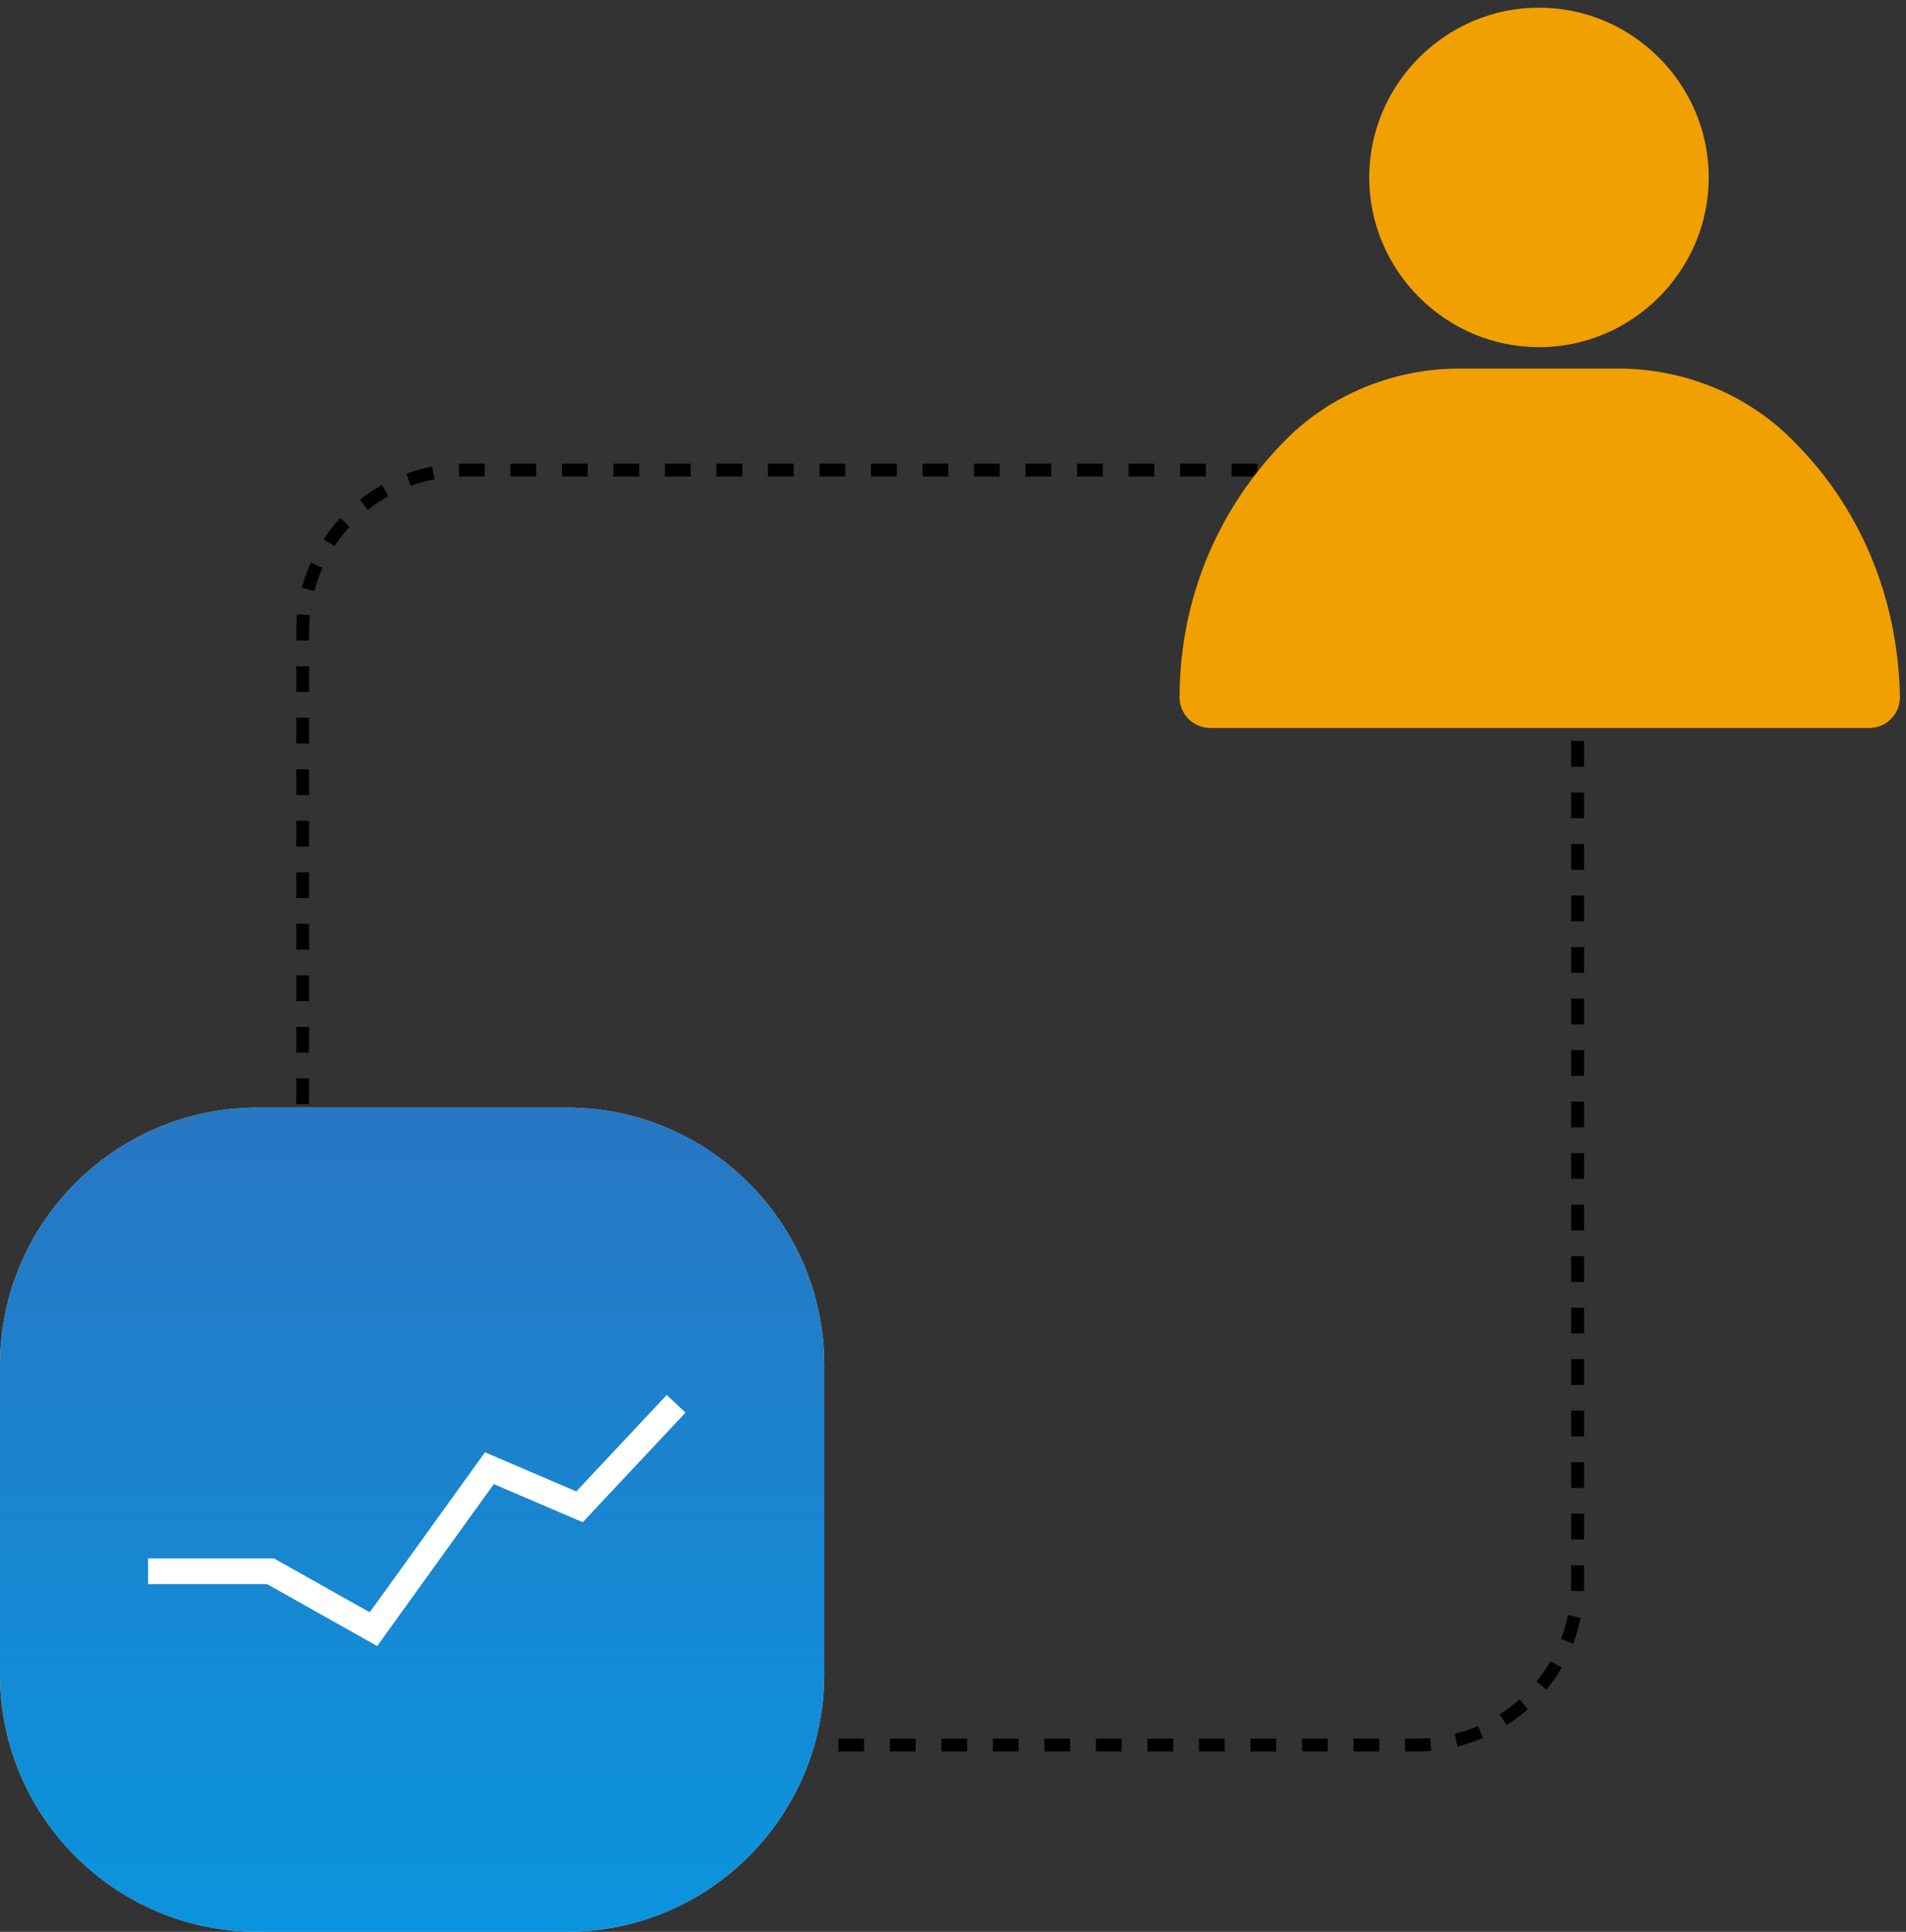 <svg xmlns="http://www.w3.org/2000/svg" xmlns:xlink="http://www.w3.org/1999/xlink" xmlns:serif="http://www.serif.com/" width="100%" height="100%" viewBox="0 0 148 150" xml:space="preserve" style="fill-rule:evenodd;clip-rule:evenodd;"><rect x="0" y="0" width="148" height="150" fill="#333333" stroke="none"/>  <rect id="Artboard1" x="0" y="0" width="148" height="150" style="fill:none;"></rect>  <g id="Artboard11" serif:id="Artboard1">    <path d="M122.5,49c0,-6.899 -5.601,-12.5 -12.5,-12.5l-74,0c-6.899,0 -12.5,5.601 -12.5,12.5l0,74c0,6.899 5.601,12.5 12.5,12.5l74,0c6.899,0 12.5,-5.601 12.5,-12.5l0,-74Z" style="fill:none;stroke:#000;stroke-width:1px;stroke-dasharray:2,2;"></path>    <path d="M64,106c0,-11.038 -8.962,-20 -20,-20l-24,0c-11.038,0 -20,8.962 -20,20l0,24c0,11.038 8.962,20 20,20l24,0c11.038,0 20,-8.962 20,-20l0,-24Z" style="fill:#d8d8d8;"></path>    <path d="M64,106c0,-11.038 -8.962,-20 -20,-20l-24,0c-11.038,0 -20,8.962 -20,20l0,24c0,11.038 8.962,20 20,20l24,0c11.038,0 20,-8.962 20,-20l0,-24Z" style="fill:url(#_Linear1);"></path>    <path d="M11.5,122l9.5,0l8,4.5l9,-12.5l7,3l7.5,-8" style="fill:none;fill-rule:nonzero;stroke:#fff;stroke-width:2px;"></path>    <g>      <path d="M119.502,0.594c-7.243,0 -13.182,5.939 -13.182,13.182c-0,7.243 5.939,13.181 13.182,13.181c7.243,0 13.181,-5.938 13.181,-13.181c-0,-7.246 -5.938,-13.182 -13.181,-13.182Z" style="fill:#f1a002;fill-rule:nonzero;"></path>      <path d="M139.093,34.082c-3.445,-3.445 -8.312,-5.462 -13.42,-5.462l-12.348,-0.002c-5.105,-0 -9.975,2.02 -13.419,5.462c-5.344,5.343 -8.312,12.468 -8.312,20.068c-0,1.307 1.069,2.376 2.376,2.376l51.182,-0c1.307,-0 2.375,-1.069 2.375,-2.376c-0.122,-7.717 -3.09,-14.842 -8.434,-20.066Z" style="fill:#f1a002;fill-rule:nonzero;"></path>    </g>  </g>  <defs>    <linearGradient id="_Linear1" x1="0" y1="0" x2="1" y2="0" gradientUnits="userSpaceOnUse" gradientTransform="matrix(3.87655e-15,63.309,-63.309,3.87655e-15,0.346,86.691)">      <stop offset="0" style="stop-color:#2777c3;stop-opacity:1"></stop>      <stop offset="1" style="stop-color:#0b94de;stop-opacity:1"></stop>    </linearGradient>  </defs></svg>